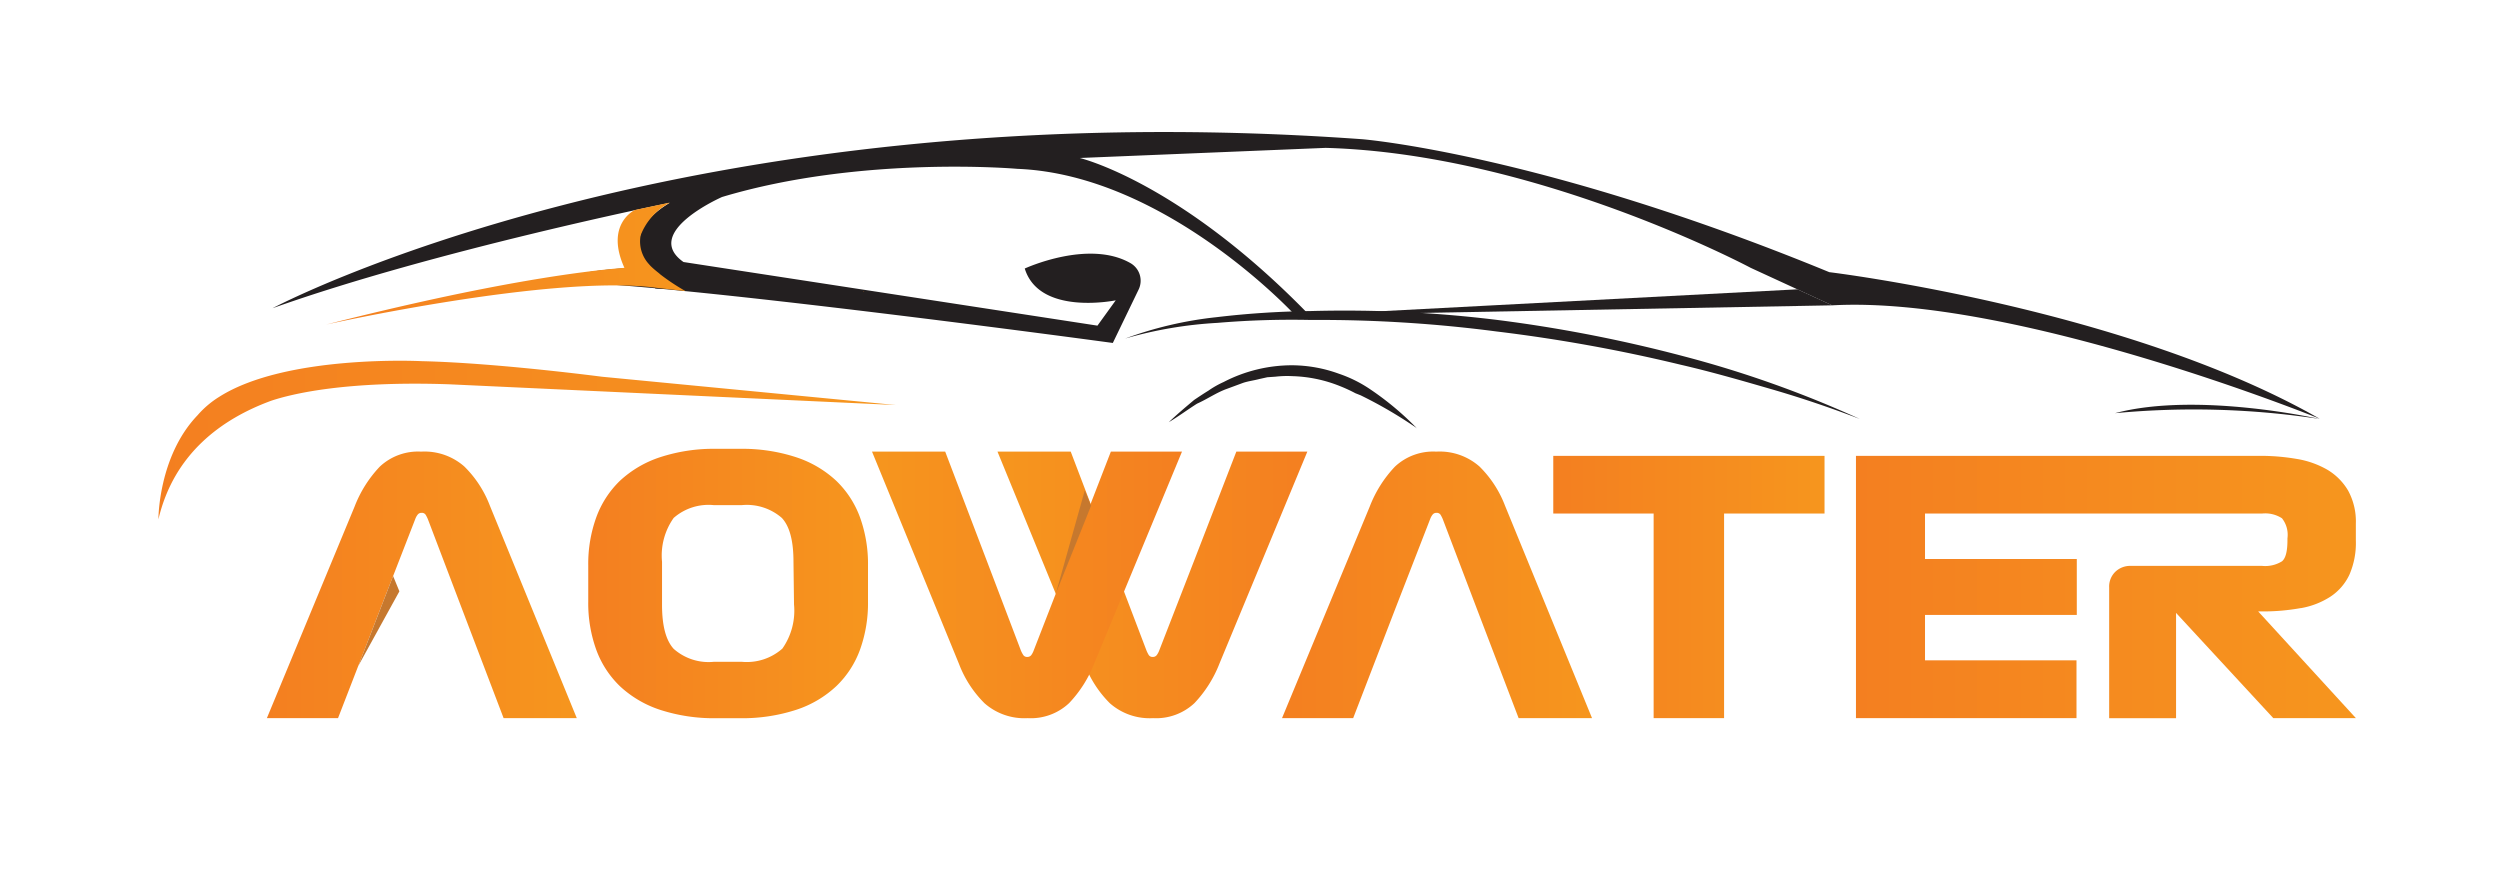 <svg xmlns="http://www.w3.org/2000/svg" xmlns:xlink="http://www.w3.org/1999/xlink" width="224" height="78" viewBox="0 0 224 78">
  <defs>
    <linearGradient id="linear-gradient" y1="0.5" x2="0.999" y2="0.5" gradientUnits="objectBoundingBox">
      <stop offset="0" stop-color="#f47f20"/>
      <stop offset="0.97" stop-color="#f6951e"/>
    </linearGradient>
    <linearGradient id="linear-gradient-2" y1="0.5" x2="1" y2="0.5" xlink:href="#linear-gradient"/>
    <linearGradient id="linear-gradient-5" x1="1.001" y1="0.5" x2="0" y2="0.5" xlink:href="#linear-gradient"/>
    <linearGradient id="linear-gradient-6" x1="1" y1="0.5" x2="0" y2="0.5" xlink:href="#linear-gradient"/>
    <linearGradient id="linear-gradient-7" y1="0.5" x2="1" y2="0.5" xlink:href="#linear-gradient"/>
    <linearGradient id="linear-gradient-8" y1="0.5" x2="1" y2="0.5" xlink:href="#linear-gradient"/>
    <linearGradient id="linear-gradient-9" y1="0.643" x2="1" y2="0.643" xlink:href="#linear-gradient"/>
    <linearGradient id="linear-gradient-10" y1="0.503" x2="1" y2="0.503" xlink:href="#linear-gradient"/>
    <linearGradient id="linear-gradient-11" y1="0.5" x2="1" y2="0.5" xlink:href="#linear-gradient"/>
  </defs>
  <g id="mowater_black_1" data-name="mowater black 1" transform="translate(0.333 -0.267)">
    <rect id="mowater_black_1-2" data-name="mowater black 1" width="224" height="78" transform="translate(-0.333 0.267)" fill="none"/>
    <path id="Vector" d="M0,2.507A34.03,34.03,0,0,1,8.185.591,78.861,78.861,0,0,1,16.6.042,112.28,112.28,0,0,1,33.438.849,128.152,128.152,0,0,1,49.98,4.076,97.549,97.549,0,0,1,65.828,9.711c-2.608-1-5.264-1.9-7.95-2.678s-5.373-1.554-8.091-2.18A143.53,143.53,0,0,0,33.313,1.875,122.511,122.511,0,0,0,16.62.839,79.14,79.14,0,0,0,8.274,1.1,37.035,37.035,0,0,0,0,2.507Z" transform="translate(100.477 28.096)" fill="#231f20"/>
    <path id="Vector-2" data-name="Vector" d="M0,15.788S36.631-3.752,97.639.645c0,0,16.036,1.295,41.848,11.912,0,0,26.6,3.216,43.929,13.129,0,0-27.246-11.062-43.673-10.156l-7.3-3.361S113.279,1.939,94.358,1.421l-22.03.906S81.29,4.446,92.882,16.389l-1.242.041S80.038,3.819,66.741,3.3c0,0-13.949-1.233-26.464,2.522,0,0-7.23,3.17-3.453,5.826l37.09,5.7,1.638-2.268S68.708,16.5,67.4,12.23c0,0,5.738-2.652,9.5-.466a1.816,1.816,0,0,1,.694,2.367L75.291,18.9s-40.486-5.5-49.61-5.438c0,0,.584-1.16,8.279-1.357,0,0-3.292-2.817,1.628-5.759C35.588,6.341,14.518,10.614,0,15.788Z" transform="translate(24.085 12.096)" fill="#231f20"/>
    <path id="Vector-3" data-name="Vector" d="M43.752,0,0,2.3l46.866-.865Z" transform="translate(116.967 26.19)" fill="#231f20"/>
    <path id="Vector-4" data-name="Vector" d="M22.224,2.867A9.681,9.681,0,0,0,18.63.754,15.46,15.46,0,0,0,13.575,0H11.488a15.429,15.429,0,0,0-5.05.751,9.744,9.744,0,0,0-3.6,2.113A8.7,8.7,0,0,0,.711,6.161,12.256,12.256,0,0,0,0,10.438V13.7a12.277,12.277,0,0,0,.709,4.278,8.642,8.642,0,0,0,2.128,3.289,9.686,9.686,0,0,0,3.6,2.118,15.565,15.565,0,0,0,5.05.751h2.087a15.6,15.6,0,0,0,5.055-.751,9.618,9.618,0,0,0,3.594-2.118,8.591,8.591,0,0,0,2.134-3.289,12.277,12.277,0,0,0,.709-4.278V10.438a12.256,12.256,0,0,0-.709-4.278,8.653,8.653,0,0,0-2.134-3.294ZM18.437,13.945A5.906,5.906,0,0,1,17.393,17.9a4.807,4.807,0,0,1-3.646,1.181H11.269a4.715,4.715,0,0,1-3.615-1.16c-.7-.772-1.043-2.072-1.043-3.952V10.122A5.821,5.821,0,0,1,7.654,6.192a4.734,4.734,0,0,1,3.615-1.145h2.462a4.774,4.774,0,0,1,3.615,1.145c.709.761,1.043,2.072,1.043,3.931Z" transform="translate(52.374 40.482)" fill="url(#linear-gradient)"/>
    <path id="Vector-5" data-name="Vector" d="M17.69,1.34A5.392,5.392,0,0,0,13.824.009a5.008,5.008,0,0,0-3.709,1.347A10.865,10.865,0,0,0,7.861,4.929L0,23.889H6.375l3.766-9.778,3.13-8.053a1.447,1.447,0,0,1,.224-.409.419.419,0,0,1,.344-.155.4.4,0,0,1,.365.171,3.1,3.1,0,0,1,.2.394l3.062,8.053L21.2,23.889h6.578L19.98,4.851A9.833,9.833,0,0,0,17.69,1.34Z" transform="translate(114.536 40.724)" fill="url(#linear-gradient-2)"/>
    <path id="Vector-6" data-name="Vector" d="M17.695,1.34A5.413,5.413,0,0,0,13.824.009,5.019,5.019,0,0,0,10.1,1.355,10.927,10.927,0,0,0,7.846,4.929L0,23.889H6.375l3.787-9.778,3.13-8.053a1.586,1.586,0,0,1,.219-.409.419.419,0,0,1,.344-.155.4.4,0,0,1,.365.171,3.1,3.1,0,0,1,.2.394l3.062,8.053,3.725,9.778h6.568L19.98,4.851A9.916,9.916,0,0,0,17.695,1.34Z" transform="translate(12.332 40.725)" fill="url(#linear-gradient-2)"/>
    <path id="Vector-7" data-name="Vector" d="M17.69,1.34A5.392,5.392,0,0,0,13.824.009a5.008,5.008,0,0,0-3.709,1.347A10.865,10.865,0,0,0,7.861,4.929L0,23.889H6.375l3.787-9.778,3.13-8.053a1.447,1.447,0,0,1,.224-.409.419.419,0,0,1,.344-.155.4.4,0,0,1,.365.171,3.1,3.1,0,0,1,.2.394l3.062,8.053,3.725,9.778h6.557L19.98,4.851A9.833,9.833,0,0,0,17.69,1.34Z" transform="translate(23.579 40.724)" fill="url(#linear-gradient-2)"/>
    <path id="Vector-8" data-name="Vector" d="M10.073,22.549a5.392,5.392,0,0,0,3.866,1.331,5.019,5.019,0,0,0,3.709-1.347A10.927,10.927,0,0,0,19.9,18.96L27.763,0H21.4L17.616,9.778l-3.13,8.053a1.592,1.592,0,0,1-.224.409.419.419,0,0,1-.344.155.4.4,0,0,1-.365-.171,3.1,3.1,0,0,1-.2-.394L10.287,9.778,6.562,0H0L7.8,19.023a9.832,9.832,0,0,0,2.274,3.527Z" transform="translate(89.042 40.733)" fill="url(#linear-gradient-5)"/>
    <path id="Vector-9" data-name="Vector" d="M10.084,22.549a5.4,5.4,0,0,0,3.866,1.331,5,5,0,0,0,3.709-1.347,10.865,10.865,0,0,0,2.259-3.574L27.773,0H21.4L17.611,9.778l-3.13,8.053a1.586,1.586,0,0,1-.219.409.429.429,0,0,1-.35.155.4.4,0,0,1-.36-.171,2.552,2.552,0,0,1-.209-.394L10.282,9.778,6.557,0H0L7.794,19.023A9.926,9.926,0,0,0,10.084,22.549Z" transform="translate(77.8 40.733)" fill="url(#linear-gradient-6)"/>
    <path id="Vector-10" data-name="Vector" d="M0,5.169H8.993V23.5h6.312V5.169h9V0H0Z" transform="translate(138.84 41.111)" fill="url(#linear-gradient-7)"/>
    <path id="Vector-11" data-name="Vector" d="M39.855,13.647a7.13,7.13,0,0,0,2.666-1.036,4.785,4.785,0,0,0,1.69-1.958,7.107,7.107,0,0,0,.579-3.082V6.08A5.782,5.782,0,0,0,44.1,3.118a5.291,5.291,0,0,0-1.847-1.864A8.071,8.071,0,0,0,39.516.28,18.913,18.913,0,0,0,36.2,0H0V23.5H19.76V18.324H6.187V14.253h13.6V9.245H6.187V5.169h30.2a2.765,2.765,0,0,1,1.784.425,2.384,2.384,0,0,1,.49,1.8v.176c0,.984-.162,1.611-.49,1.88a2.844,2.844,0,0,1-1.784.409H24.612a1.917,1.917,0,0,0-1.362.518,1.842,1.842,0,0,0-.563,1.409v11.72h5.994V14.072L37.393,23.5h7.4l-8.753-9.56h.344a18.913,18.913,0,0,0,3.474-.3Z" transform="translate(165.961 41.111)" fill="url(#linear-gradient-8)"/>
    <path id="Vector-12" data-name="Vector" d="M0,0C.073,0,.094.073.136,0" transform="translate(76.966 26.356)" fill="url(#linear-gradient-9)"/>
    <path id="Vector-13" data-name="Vector" d="M.011,0S-.214,2.921,1.4,4.366l3.177.1L3.454,3.211,2.066.735Z" transform="translate(57.002 21.752)" fill="#231f20"/>
    <path id="Vector-14" data-name="Vector" d="M3.125,0l.563,1.372L0,8.064Z" transform="translate(31.764 51.878)" fill="#c6782e"/>
    <path id="Vector-15" data-name="Vector" d="M2.6,0l.563,1.372L0,9.26Z" transform="translate(94.264 44.208)" fill="#c6782e"/>
    <path id="Vector-16" data-name="Vector" d="M22.238,5.656A26.245,26.245,0,0,0,18.1,2.186,11.65,11.65,0,0,0,15.227.751h0A12.438,12.438,0,0,0,11.09,0,13.3,13.3,0,0,0,4.914,1.5a8.242,8.242,0,0,0-1.351.766c-.438.269-.866.554-1.289.839C1.5,3.755.709,4.423,0,5.1c.871-.518,1.685-1.124,2.535-1.662.929-.414,1.748-1,2.7-1.336L6.646,1.58c.475-.161.981-.218,1.461-.347l.725-.161.746-.052A8.932,8.932,0,0,1,11.064.974a12.315,12.315,0,0,1,4.246.88l.167.067a13.644,13.644,0,0,1,1.247.585l.47.186a38.891,38.891,0,0,1,5.05,2.957Z" transform="translate(104.389 32.996)" fill="#231f20"/>
    <path id="Vector-17" data-name="Vector" d="M32.213,7.934a18.989,18.989,0,0,1-2.254-1.492c-.193-.181-.391-.3-.8-.684a2.73,2.73,0,0,1-.219-.233,3,3,0,0,1-.751-2.59A5.565,5.565,0,0,1,30.46.212L30.794,0l-3.13.668s-2.7,1.259-.929,5.179c-3.725.29-12,1.341-26.735,5.086,0,0,20.3-4.526,29.552-3.3Z" transform="translate(28.879 18.417)" fill="url(#linear-gradient-10)"/>
    <path id="Vector-18" data-name="Vector" d="M18.326,1.274S7.371-1.207,0,.756A74.88,74.88,0,0,1,18.326,1.274Z" transform="translate(189.175 36.533)" fill="#231f20"/>
    <path id="Vector-19" data-name="Vector" d="M26.052,2.111,66.084,3.97,39.735,1.432S30.272.189,23.605.039c0,0-12.144-.632-18.164,3.2A8.476,8.476,0,0,0,3.506,4.886h0C-.021,8.569,0,14.209,0,14.209,1.388,8.325,5.66,5.218,10.1,3.587,11.93,2.975,16.761,1.789,26.052,2.111Z" transform="translate(13.861 32.589)" fill="url(#linear-gradient-11)"/>
  </g>
</svg>
